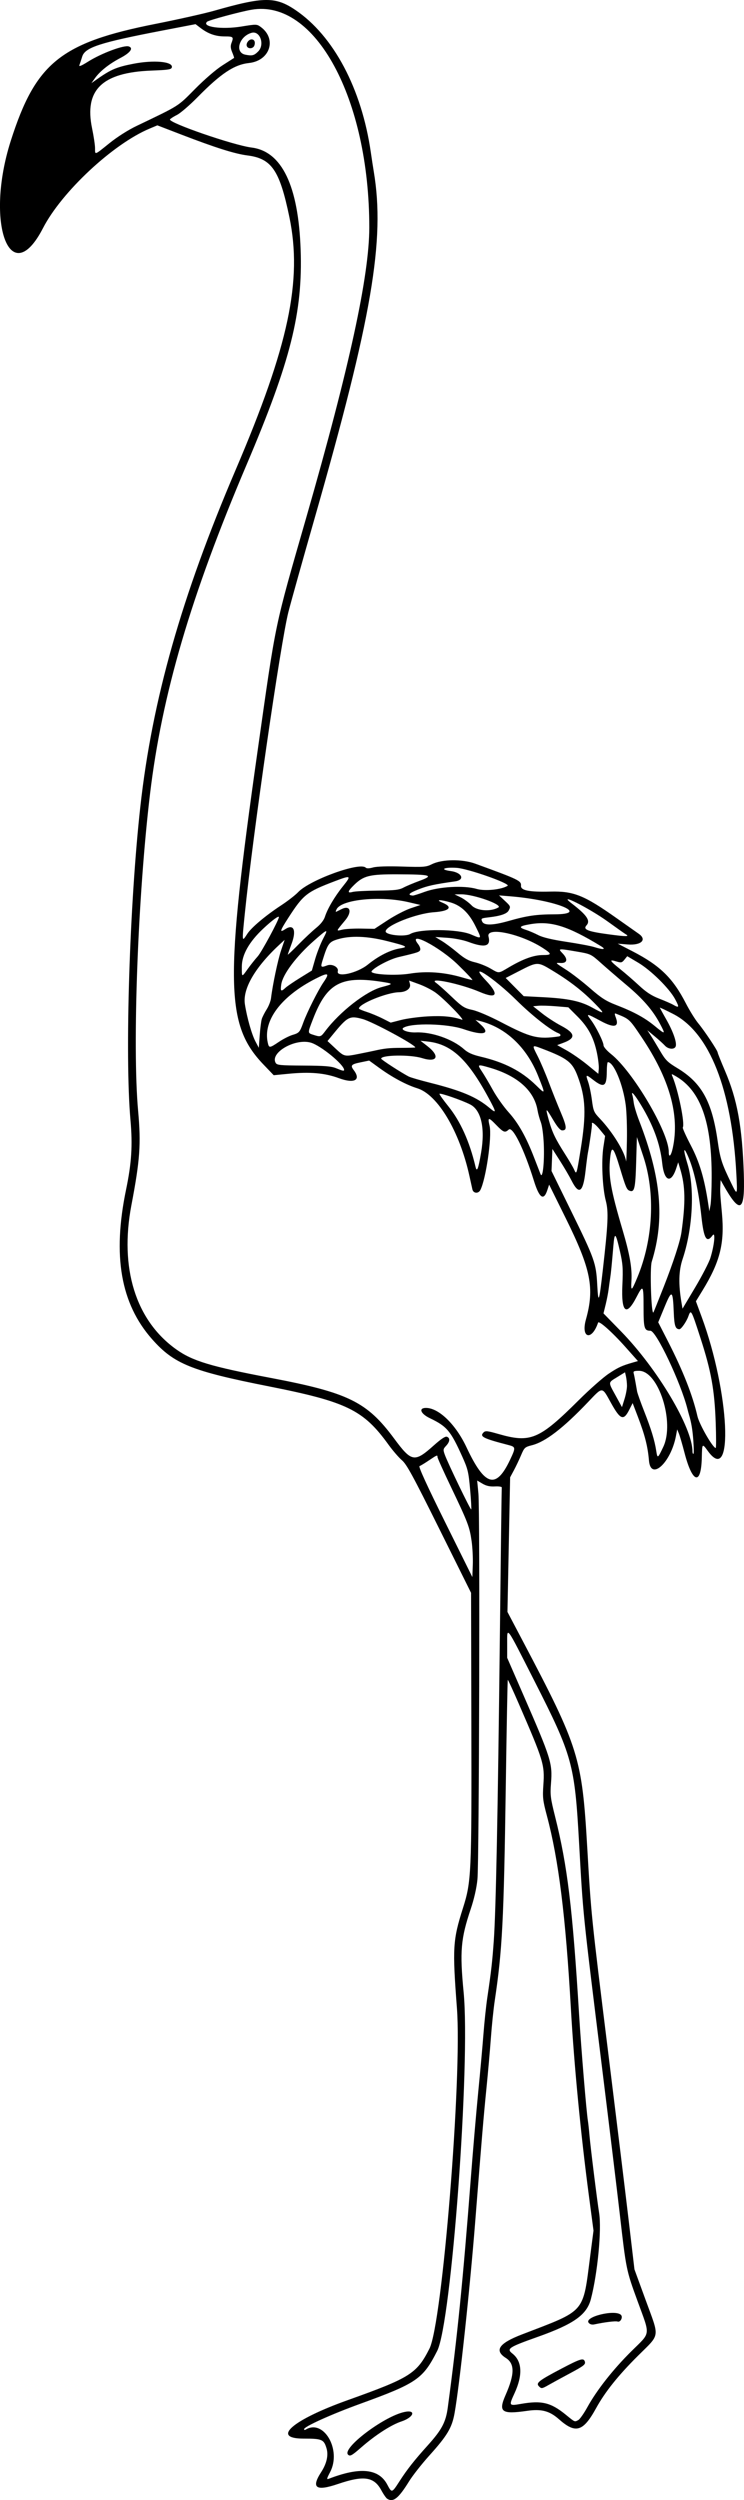 <?xml version="1.0" encoding="UTF-8"?>
<svg version="1.1" viewBox="0 0 501.9 1684.6" xmlns="http://www.w3.org/2000/svg">
<path d="m261.26 1683.8c-0.758-0.48-2.558-3.061-4-5.735-4.95-9.179-11.856-10.192-29.24-4.288-14.95 5.076-18.293 2.696-11.318-8.06 3.675-5.668 4.956-11.338 3.591-15.894-1.826-6.096-3.056-6.619-15.566-6.619-22.018 0-7.517-12.574 29.913-25.937 42.049-15.013 46.522-17.832 55.084-34.728 8.662-17.093 22.041-182.84 18.516-229.39-3.087-40.775-2.782-45.828 4.073-67.443 5.649-17.813 5.885-22.973 5.661-123.95l-0.196-88.447-21.388-43.016c-17.84-35.88-22.029-43.565-25.256-46.328-2.128-1.821-6.218-6.563-9.09-10.537-16.896-23.383-28.131-28.85-80.656-39.244-52.25-10.34-64.015-15.089-78.803-31.808-21.167-23.931-26.789-56.189-17.553-100.72 3.743-18.048 4.489-29.818 2.977-46.949-3.85-43.599-0.602-146.16 6.697-211.5 8.009-71.696 27.704-141.16 64.239-226.56 35.823-83.739 45.156-127.62 36.25-170.44-6.562-31.55-11.92-39.391-28.336-41.472-8.407-1.066-21.588-5.224-44.526-14.046l-16.193-6.228-5.25 2.211c-24.704 10.363-59.275 42.617-71.861 66.997-22.218 43.04-39.42-3.65-21.711-58.936 16.788-52.41 33.625-65.984 97.532-78.625 15.28-3.023 33.182-7.035 39.782-8.916 33.251-9.476 41.161-9.545 54.622-0.473 25.789 17.379 44.745 53.108 50.908 95.95 0.593 4.125 1.492 9.975 1.997 13 7.709 46.177-1.249 98.533-40.037 234-7.795 27.225-15.692 55.423-17.548 62.661-5.245 20.457-23.984 149.95-29.426 203.34-1.993 19.553-2.024 19.304 1.702 13.551 2.761-4.263 12.285-12.266 22.782-19.145 4.4-2.883 9.575-6.895 11.5-8.915 7.892-8.28 41.6-20.491 45.58-16.511 0.64 0.64 2.357 0.597 4.95-0.125 2.516-0.701 9.743-0.924 19.731-0.611 14.525 0.456 16.091 0.331 19.97-1.588 6.888-3.408 20.446-3.564 29.302-0.337 29.526 10.756 31.023 11.48 30.793 14.896-0.211 3.128 5.515 4.253 19.825 3.896 15.729-0.392 22.756 2.43 44.788 17.993 6.908 4.88 13.573 9.574 14.811 10.431 5.773 3.999 1.689 7.935-7.472 7.2l-6.69-0.537 9.981 5.151c18.484 9.539 27.211 18.033 35.934 34.974 2.536 4.925 6.329 11.03 8.428 13.566 4.245 5.129 13.068 18.389 13.068 19.64 0 0.442 2.231 6.016 4.957 12.387 8.315 19.43 11.6 37.454 12.682 69.584 0.864 25.656-2.506 27.382-13.888 7.114l-1.748-3.114-0.18 3.5c-0.232 4.51-0.184 5.357 1.05 18.72 1.883 20.39-1.219 32.773-13.056 52.116l-4.49 7.336 3.924 10.638c18.743 50.816 21.726 114.28 4.249 90.41-3.99-5.45-3.971-5.469-4.193 4.244-0.434 19.068-6.304 17.484-11.662-3.148-1.455-5.601-3.163-11.451-3.795-13l-1.151-2.816-0.806 4.299c-3.408 18.181-17.052 30.683-18.233 16.708-0.796-9.417-2.754-17.159-7.427-29.369l-3.583-9.362-2.344 4.612c-3.807 7.49-5.972 6.639-12.337-4.85-6.116-11.04-5.331-11.021-15.469-0.383-16.635 17.455-28.601 26.661-37.676 28.987-4.909 1.258-5.24 1.561-7.478 6.837-1.288 3.037-3.467 7.611-4.843 10.166l-2.501 4.645-0.902 45.355-0.902 45.355 10.285 19.5c37.986 72.022 39.999 78.467 43.556 139.5 2.648 45.433 2.629 45.243 14.067 137.5 5.489 44.275 11.731 95.35 13.871 113.5l3.891 33 7.566 20.702c9.492 25.972 9.986 22.43-5.238 37.567-13.283 13.207-22.189 24.344-28.196 35.26-8.765 15.927-13.81 17.422-25.096 7.436-6.311-5.584-11.77-7.029-21.328-5.647-17.382 2.513-19.69 0.834-14.646-10.656 6.196-14.117 6.243-21.106 0.167-24.966-7.959-5.056-4.69-9.864 10.736-15.796 43.837-16.857 41.074-13.656 46.275-53.59l2.139-16.425-3.105-23.442c-5.501-41.536-10.015-88.352-12.143-125.94-3.522-62.211-8.27-100.41-16.158-130-2.779-10.423-3.004-12.385-2.416-21 0.924-13.535 0.153-16.069-16.652-54.774-3.886-8.949-7.199-16.137-7.362-15.974-0.164 0.164-0.773 32.686-1.354 72.271-1.327 90.362-2.334 109.84-7.443 143.97-0.823 5.5-1.989 16.75-2.59 25-0.601 8.25-1.952 23.55-3 34-1.955 19.481-3.091 32.955-7.548 89.5-3.598 45.661-10.606 110.64-13.949 129.35-1.768 9.892-4.86 15.084-17.046 28.619-5.141 5.71-11.29 13.528-13.664 17.372-7.066 11.44-10.658 14.314-14.695 11.757zm8.237-11.846c5.148-7.997 9.938-14.074 19.115-24.25 9.421-10.447 12.129-15.558 13.456-25.394 6.469-47.965 10.24-85.489 15.591-155.11 1.395-18.15 3.622-44.025 4.949-57.5s2.91-31.025 3.52-39c0.609-7.975 1.774-19 2.587-24.5 2.699-18.241 3.342-23.874 4.391-38.5 1.428-19.906 2.751-86.031 4.092-204.5 0.622-55 1.201-100.42 1.286-100.92 0.085-0.508-1.999-0.811-4.631-0.672-3.42 0.18-5.809-0.352-8.371-1.864l-3.586-2.116 0.838 8.788c1.112 11.662 0.515 248.19-0.656 259.98-0.582 5.858-2.23 13.118-4.541 20-6.713 19.993-7.435 28.447-4.778 55.998 4.644 48.157-8.24 222.87-17.825 241.72-9.648 18.977-13.752 21.787-52.179 35.735-19.38 7.034-37.617 15.275-37.617 16.998 0 0.534 0.445 0.695 0.99 0.358 12.188-7.533 24.43 13.529 16.585 28.534-2.355 4.504-2.482 5.138-0.906 4.529 21.057-8.133 33.71-6.874 39.438 3.924 3.061 5.77 3.101 5.759 8.252-2.244zm-34.692-17.917c-4.292-4.292 23.953-25.704 37.924-28.749 8.228-1.793 6.57 3.533-1.986 6.38-6.977 2.322-17.675 9.246-27.258 17.643-6.077 5.325-7.374 6.031-8.68 4.725zm155.33-23.33c1.024-0.548 3.773-4.458 6.108-8.688 6.382-11.561 17.401-25.536 29.797-37.789 13.146-12.994 12.756-9.799 4.09-33.558-7.713-21.147-7.699-21.077-12.051-58.969-1.674-14.575-7.056-58.935-11.961-98.578-13.192-106.63-12.704-101.85-15.478-151.42-2.972-53.107-4.479-58.561-30.114-109-19.564-38.495-18.385-36.89-18.385-25.014v9.386l10.932 25.064c18.75 42.989 19.685 45.975 18.63 59.467-0.62 7.923-0.363 9.992 2.814 22.658 8.282 33.02 11.717 61.34 16.124 132.94 1.461 23.741 4.929 65.548 5.971 72 0.267 1.65 0.731 5.925 1.033 9.5 0.643 7.624 5.14 43.815 6.525 52.5 1.788 11.216-1.036 40.686-5.558 58-2.772 10.614-11.518 16.812-35.97 25.49-19.525 6.93-21.096 7.966-16.98 11.204 6.601 5.192 7.095 14.473 1.425 26.774-3.885 8.429-3.805 8.561 4.332 7.144 13.991-2.436 20.154-0.944 30.331 7.346 6.229 5.074 5.838 4.909 8.386 3.545zm-26.517-22.669c-2.302-2.302-0.353-3.836 15.344-12.084 12.294-6.46 14.604-7.192 15.48-4.909 0.816 2.127-0.227 2.974-10.3 8.361-5.225 2.795-11.592 6.268-14.149 7.719-4.402 2.497-4.741 2.546-6.374 0.913zm33.518-42.84c-3.346-4.031 17.862-9.237 21.758-5.341 1.522 1.522-0.367 5.209-2.291 4.471-1.253-0.481-8.865 0.451-15.552 1.903-1.702 0.37-3.045 0.016-3.914-1.032zm-79.012-526.91c-1.376-9.555-2.478-12.427-13.986-36.486-4.948-10.345-8.997-19.324-8.997-19.955 0-1.621-0.22-1.537-5.853 2.254-2.78 1.871-5.616 3.588-6.303 3.817-0.822 0.274 5.061 13.128 17.204 37.592l18.452 37.176 0.311-8.243c0.171-4.534-0.202-11.803-0.828-16.155zm-0.977-34.523c-1.064-11.952-1.53-13.903-5.336-22.332-7.845-17.374-10.326-20.304-21.882-25.839-6.245-2.991-7.702-6.895-2.575-6.895 8.641 0 20.103 11.112 27.336 26.5 12.388 26.357 19.905 28.532 29.376 8.5 3.941-8.336 3.897-8.71-1.175-10.024-17.049-4.416-19.501-5.664-16.664-8.481 1.215-1.206 2.613-1.06 9.914 1.036 21.807 6.262 27.492 3.871 54.406-22.879 7.278-7.234 16.352-15.23 20.164-17.77 6.388-4.255 8.845-5.374 16.787-7.639l2.856-0.815-8.436-9.465c-8.957-10.05-17.92-18.026-18.46-16.428-4.23 12.534-11.741 10.595-8.196-2.116 5.919-21.225 3.4-33.84-13.634-68.275l-11.181-22.603-1.231 3.729c-2.457 7.446-5.414 5.359-9.068-6.402-6.601-21.248-14.283-36.834-16.961-34.412-2.558 2.315-3.504 1.965-8.465-3.14-5.291-5.444-5.839-5.356-4.433 0.709 1.679 7.242-2.529 36.168-6.287 43.223-1.35 2.534-4.72 2.218-5.326-0.5-0.276-1.238-1.198-5.4-2.049-9.25-6.604-29.875-21.37-54.628-35.122-58.872-7.36-2.272-16.868-7.362-25.674-13.746l-6.808-4.936-5.942 1.227c-6.203 1.281-6.845 2.048-4.41 5.268 5.043 6.667 0.352 9.203-9.979 5.394-9.59-3.536-19.512-4.409-34.053-2.994l-10 0.973-7.077-7.381c-25.38-26.62-25.91-55.44-3.89-210.44 12.78-90.02 11.15-82.21 33.13-158.66 28.91-100.54 42.31-162.21 42.32-194.74 0.04-86.859-36.54-154.31-79.56-146.71-7.912 1.398-28.695 7.009-29.856 8.06-3.85 3.489 9.865 5.395 23.207 3.225 10.062-1.636 10.344-1.629 13 0.318 11.007 8.069 6.22 22.74-7.919 24.272-9.995 1.083-18.988 7.048-34.709 23.021-5.311 5.397-11.539 10.76-13.839 11.919-2.3 1.159-4.443 2.53-4.762 3.046-1.363 2.206 42.899 17.472 55.034 18.981 20.414 2.538 31.577 25.73 33.091 68.75 1.491 42.362-6.747 75.131-36.416 144.86-37.722 88.656-57.135 154.77-65.192 222-8.176 68.236-11.991 169.72-8.026 213.5 2.026 22.369 1.253 33.212-4.524 63.5-8.095 42.436 2.84 77.657 30.169 97.172 11.053 7.893 23.232 11.57 63.856 19.284 52.294 9.929 64.85 16.088 83.149 40.782 11.881 16.034 13.751 16.353 26.932 4.593 4.834-4.312 7.651-6.16 8.75-5.739 2.255 0.865 2.022 3.352-0.573 6.114-2.024 2.155-2.091 2.619-0.865 6.009 2.085 5.766 17.335 37.342 17.807 36.87 0.233-0.233-0.101-6.316-0.743-13.52zm130.3-28.815c7.856-16.585-3.205-51.25-16.353-51.25-3.406 0-4.005 0.291-3.604 1.75 0.264 0.963 0.79 3.55 1.169 5.75 0.379 2.2 0.89 5.082 1.135 6.405 0.245 1.323 2.412 7.398 4.815 13.5 4.657 11.825 6.996 19.475 8.056 26.345 0.854 5.535 1.017 5.449 4.782-2.5zm20.291-4c-0.527-7.397-1.387-12.526-2.977-17.75-0.167-0.55-0.649-2.35-1.07-4-4.535-17.76-21.026-52.5-24.921-52.5-4.139 0-4.626-1.653-4.626-15.7 0-15.23-0.288-15.636-4.839-6.835-6.792 13.135-10.284 10.207-9.464-7.935 0.525-11.606 0.314-14.565-1.65-23.167-2.885-12.636-3.603-13.233-4.404-3.664-1.053 12.573-1.65 18.602-2.159 21.802-0.262 1.65-0.733 5.025-1.047 7.5-0.313 2.475-1.223 7.156-2.022 10.402l-1.452 5.902 11.81 12.098c24.608 25.209 48.227 64.865 48.227 80.974 0 0.893 0.274 1.623 0.608 1.623 0.335 0 0.328-3.938-0.015-8.75zm15.069-12.5c-0.8-22.073-3.067-34.605-10.287-56.879-6.266-19.331-6.376-19.524-8.204-14.469-1.281 3.542-4.819 8.608-5.994 8.582-2.689-0.061-3.442-2.298-3.802-11.289-0.611-15.269-1.286-15.665-6.245-3.657l-4.241 10.267 6.454 12.598c10.249 20.003 16.729 36.428 20.011 50.716 1.271 5.532 10.402 21.382 12.319 21.382 0.338 0 0.332-7.763-0.012-17.25zm-59.842-24.75c-0.032-1.925-0.341-4.741-0.689-6.259l-0.632-2.759-5.25 3.236c-6.3 3.883-6.234 3.082-1.031 12.563l4.219 7.688 1.72-5.485c0.946-3.017 1.694-7.06 1.663-8.985zm24.752-66.536c6.569-16.715 11.143-30.771 11.993-36.857 2.839-20.316 2.626-31.075-0.845-42.607l-1.354-4.5-1.314 4c-3.498 10.65-8.156 8.932-9.485-3.5-1.377-12.876-5.946-25.359-14.366-39.25-4.198-6.926-6.854-9.938-5.731-6.5 0.225 0.688 0.643 3.05 0.93 5.25s1.922 7.6 3.632 12c14.864 38.232 17.375 66.359 8.479 95-1.358 4.372-0.336 35.656 1.117 34.203 0.151-0.151 3.275-7.909 6.942-17.239zm31.491-19.476c2.706-8.604 3.632-18.176 1.475-15.237-4.009 5.461-5.889 2.274-7.519-12.75-1.869-17.221-4.996-31.357-8.936-40.392-3.249-7.449-3.471-4.922-0.44 5.009 4.988 16.346 3.585 43.568-3.303 64.076-2.66 7.919-2.876 16.948-0.709 29.62l0.652 3.813 8.524-14.313c4.688-7.872 9.304-16.794 10.257-19.826zm-72.659 9.013c3.721-32.565 4.058-40.147 2.116-47.607-2.288-8.791-3.086-26.752-1.61-36.257l1.143-7.364-3.594-4.386c-3.199-3.904-5.81-5.708-5.261-3.636 0.191 0.72-1.789 14.665-2.76 19.442-0.258 1.27-0.981 6.808-1.607 12.308-1.636 14.378-4.408 16.23-9.425 6.297-1.472-2.913-4.977-8.897-7.791-13.297l-5.115-8-0.595 14.857 13.036 26.571c16.124 32.865 17.017 35.375 17.806 50.071 0.716 13.332 1.258 11.999 3.657-9zm23.329 4.242c10.766-25.775 12.329-56.985 4.092-81.742l-4.325-13-0.5 17.203c-0.509 17.504-1.146 20.222-4.441 18.958-1.908-0.732-2.585-2.324-6.453-15.161-4.33-14.37-5.695-15.845-6.625-7.157-1.316 12.285 0.219 21.199 8.44 49.02 4.756 16.094 6.386 25.378 5.916 33.697-0.435 7.702 8e-3 7.495 3.898-1.818zm50.209-67.268c0.148-37.361-7.317-58.615-24.017-68.379-3.204-1.873-3.245-1.873-2.465 0 4 9.61 8.547 31.966 7.008 34.457-0.261 0.423 2.191 5.871 5.449 12.108 5.848 11.194 9.121 22.189 11.712 39.34l0.755 5 0.75-4c0.413-2.2 0.776-10.537 0.808-18.526zm16.647-2.724c-3.05-57.068-18.115-95.149-42.608-107.71-4.94-2.533-8.982-4.443-8.982-4.245 0 0.198 1.966 3.809 4.369 8.025 4.663 8.183 7.244 15.635 6.283 18.141-0.851 2.217-5.026 1.885-7.247-0.577-1.048-1.161-4.146-3.974-6.886-6.25l-4.981-4.139 2.276 3.5c1.252 1.925 4.118 6.651 6.37 10.502 3.596 6.151 5 7.548 11.549 11.5 16.447 9.924 23.385 22.406 27.23 48.987 1.788 12.359 2.739 15.31 9.276 28.762 4.058 8.35 4.137 8.196 3.352-6.5zm-129.89-19.75c-0.268-6.412-1.101-12.669-1.999-15-0.847-2.2-1.841-5.8-2.21-8-2.238-13.354-13.619-23.422-32.643-28.878-7.905-2.267-8.131-2.147-4.927 2.628 1.568 2.337 4.906 7.978 7.418 12.535 2.512 4.557 7.296 11.307 10.631 15 6.582 7.288 11.836 16.638 17.263 30.715 1.908 4.95 3.832 9.9 4.274 11 1.421 3.53 2.691-8.054 2.192-20zm24.86 3.38c3.89-24.08 3.438-34.876-2.075-49.523-3.511-9.327-6.926-11.973-23.664-18.335-7.303-2.776-7.245-2.861-3.315 4.85 1.926 3.78 5.34 11.767 7.586 17.75 2.246 5.983 5.875 15.087 8.063 20.233 4.1 9.638 4.305 12.145 0.992 12.145-1.311 0-3.232-2.213-6.076-7-5.175-8.71-5.414-8.702-2.974 0.102 2.274 8.206 4.329 12.497 10.962 22.898 2.631 4.125 5.342 8.739 6.025 10.254 1.713 3.8 1.688 3.877 4.475-13.374zm-67.128 1.944c2.781-16.43-2e-3 -28.56-7.412-32.315-5.671-2.874-20.013-7.847-20.687-7.173-0.251 0.251 2.431 4.033 5.96 8.405 8.167 10.115 14.369 23.878 18.312 40.635 0.975 4.142 1.9 1.833 3.827-9.552zm97.549-31.824c-1.823-13.977-8.067-29-12.054-29-0.385 0-0.718 2.951-0.738 6.558-0.058 9.979-1.925 11.035-9.331 5.276-4.783-3.72-5.041-3.607-3.262 1.416 0.828 2.337 1.977 7.85 2.554 12.25 0.976 7.449 1.344 8.31 5.333 12.5 8.616 9.05 16.892 22.504 17.741 28.843 0.122 0.911 0.367-5.318 0.544-13.843 0.177-8.525-0.177-19.325-0.786-24zm31.753 28.75c4.718-21.974-2.201-46.507-21.008-74.486-8.384-12.473-8.165-12.273-17.42-15.96-0.923-0.368-0.93 0.228-0.032 2.606 2.462 6.522-1.021 7.318-10.239 2.34-9.534-5.149-9.997-5.201-6.601-0.75 3.408 4.468 8.568 14.835 8.568 17.214 0 1.004 2.263 3.617 5.029 5.806 14.74 11.665 38.971 52.671 38.971 65.949 0 4.327 1.551 2.784 2.732-2.718zm-124.26-33.6c-14.046-26.005-25.029-36.226-40.822-37.992l-5.16-0.577 4.623 3.584c8.82 6.837 6.798 11.358-3.623 8.101-7.8-2.438-27.5-2.155-27.5 0.394 0 0.674 13.871 9.644 18.687 12.085 1.203 0.61 7.503 2.443 14 4.074 21.446 5.384 31.619 9.661 40.306 16.947 4.926 4.132 4.865 3.337-0.512-6.617zm33.424-14.803c-7.726-19.396-21.83-32.686-39.346-37.073l-2.941-0.736 3.358 3c7.243 6.471 2.208 7.906-11.379 3.242-10.956-3.761-35.098-4.328-40.559-0.953-2.282 1.41 3.013 3.382 8.462 3.152 10.535-0.446 24.676 4.479 32.289 11.245 2.733 2.429 5.689 3.764 11.211 5.066 16.231 3.825 27.61 9.692 37.5 19.333 6.426 6.265 6.417 6.306 1.405-6.276zm39.651-15.548c-2.158-10.351-5.868-17.298-13.1-24.53l-6.22-6.22-8.368-0.689c-4.603-0.379-9.943-0.536-11.868-0.35l-3.5 0.34 6 4.753c3.3 2.614 9.067 6.367 12.816 8.339 9.677 5.091 10.159 8.352 1.698 11.498l-4.277 1.59 6.539 3.657c3.596 2.011 9.843 6.361 13.882 9.667l7.343 6.01 0.3-3.331c0.165-1.832-0.395-6.662-1.243-10.733zm-170.56 11.454c0-3.57-15.882-16.55-22.526-18.411-10.611-2.971-27.513 6.754-23.671 13.62 0.879 1.571 2.898 1.77 18.841 1.857 14.121 0.077 18.693 0.442 21.856 1.743 4.467 1.838 5.5 2.062 5.5 1.19zm10.162-10.86c4.036-0.801 8.463-1.709 9.838-2.018 7.403-1.663 10.305-1.972 18.75-1.997 5.087-0.015 9.25-0.143 9.25-0.284 1e-3 -1.786-28.736-17.274-35.5-19.133-8.783-2.414-10.135-1.715-20.033 10.364l-3.664 4.472 5.349 4.989c6.026 5.62 5.955 5.604 16.011 3.608zm-65.673-23.543c0.442-1.375 1.924-4.276 3.294-6.446 1.37-2.17 2.682-5.545 2.917-7.5 1.083-9.026 4.616-25.792 6.787-32.21l2.396-7.082-2.591 2.369c-17.085 15.622-25.867 30.494-24.217 41.012 1.444 9.207 4.624 20.369 7.173 25.18l2.213 4.177 0.613-8.5c0.337-4.675 0.974-9.625 1.416-11zm11.485 15.518c2.846-1.915 6.946-4.013 9.112-4.662 4.638-1.389 5.012-1.813 7.379-8.356 2.513-6.943 10.037-21.915 13.66-27.182 4.394-6.386 3.317-6.828-5.562-2.287-23.1 11.813-35.319 28.143-32.083 42.877 0.851 3.876 1.18 3.859 7.493-0.39zm188.78-3.671c1.7-0.245 1.578-1.507-0.213-2.194-5.229-2.007-17.795-11.882-28.181-22.149-15.551-15.372-33.722-27.06-20.605-13.254 9.064 9.54 7.346 12.557-4.312 7.578-12.869-5.497-35.211-10.15-29.439-6.131 1.375 0.957 6.1 5.169 10.5 9.359 7.218 6.873 8.587 7.744 14 8.905 3.527 0.756 11.564 4.189 19.5 8.329 19.932 10.398 24.722 11.579 38.75 9.558zm-157.45-3.64c9.877-13.11 27.646-26.922 38.157-29.66 7.54-1.964 7.703-2.242 1.887-3.207-29.116-4.83-38.812 0.156-48.36 24.871-3.677 9.518-3.683 9.268 0.268 10.536 4.822 1.547 5.015 1.486 8.048-2.54zm225.7-5.062c-4.803-9.012-11.422-16.641-22.505-25.943-5.497-4.614-13.159-11.212-17.025-14.663-7.012-6.259-7.053-6.279-16.624-7.91-12.591-2.146-12.696-2.132-9.441 1.266 3.705 3.867 3.159 6.653-1.263 6.444-3.931-0.186-4.114-0.403 4.127 4.9 3.637 2.34 10.72 7.834 15.741 12.208 7.41 6.456 10.678 8.552 17.363 11.137 12.07 4.666 19.375 8.63 26.127 14.179 7.317 6.013 7.517 5.92 3.5-1.617zm-156.5-4.824c10.044-0.551 16.963 0.125 23.002 2.247 2.562 0.9-11.55-13.632-17.567-18.091-2.511-1.861-7.612-4.489-11.335-5.84l-6.77-2.457 0.589 2.347c0.756 3.014-2.496 5.444-7.392 5.524-8.141 0.133-27.027 7.816-27.027 10.994 0 0.321 2.362 1.342 5.25 2.269 2.888 0.927 7.709 2.93 10.715 4.451l5.465 2.765 7.035-1.803c3.869-0.992 11.985-2.075 18.035-2.406zm112.92-8.387c-8.197-8.389-16.668-15.028-27.949-21.906-11.122-6.781-10.686-6.784-24.222 0.174l-8.249 4.24 12.16 12.27 13.209 0.685c16.758 0.869 25.042 2.614 32.888 6.928 8.678 4.771 8.91 4.514 2.163-2.391zm53.886-3.189c-3.892-7.276-16.351-19.556-25.056-24.697l-7.248-4.28-1.878 2.319c-1.703 2.103-2.214 2.216-5.502 1.206-5.062-1.554-4.555-0.551 2.63 5.2 3.435 2.75 9.183 7.735 12.773 11.077 4.779 4.45 8.394 6.802 13.5 8.784 3.836 1.489 8.099 3.351 9.474 4.138 4.07 2.329 4.263 1.777 1.308-3.748zm-262.87-7.664c1.135-1.052 5.606-4.101 9.934-6.776l7.869-4.864 2.227-7.723c1.225-4.247 3.662-10.459 5.415-13.804 3.635-6.935 3.186-6.832-6.203 1.418-11.956 10.506-21.069 22.65-22.071 29.411-0.701 4.728-0.199 5.143 2.829 2.337zm116.49-15.449c-12.584-12.256-34.617-23.683-27.004-14.004 1.079 1.372 1.715 3.136 1.414 3.921-0.544 1.418-1.577 1.758-14.655 4.826-5.913 1.387-16.566 7-18.15 9.563-1.305 2.111 16.017 3.157 25.858 1.561 11.119-1.803 22.983-0.971 34.782 2.441 3.478 1.006 6.774 1.864 7.324 1.908s-3.756-4.553-9.57-10.215zm-141.86 2.612c1.873-2.612 4.872-6.377 6.665-8.366 2.618-2.904 14.269-24.505 14.269-26.455 0-1.206-4.503 2.11-10.555 7.771-9.519 8.904-14.445 17.637-14.445 25.608 0 7.418-0.174 7.356 4.066 1.442zm80.978-2.855c7.361-5.947 15.184-9.854 21.874-10.922 5.662-0.904 4.455-1.547-9.418-5.013-12.995-3.247-24.191-3.637-32.64-1.137-6.068 1.796-6.872 2.906-10.446 14.427-1.403 4.522-1.093 4.839 3.156 3.223 3.33-1.266 7.88 1.198 7.177 3.886-1.186 4.534 13.029 1.408 20.297-4.464zm95.595 1.589c9.27-5.426 16.446-7.984 22.398-7.984 6.17 0 6.203-0.723 0.212-4.629-14.824-9.666-38.56-14.724-36.834-7.85 1.685 6.713-2.41 7.776-13.748 3.568-3.287-1.22-9.396-2.404-14-2.713l-8.168-0.549 4.5 2.744c2.475 1.509 7.248 5.062 10.606 7.895 4.559 3.846 7.473 5.461 11.5 6.375 2.967 0.673 7.644 2.511 10.394 4.084 6.353 3.634 5.18 3.718 13.139-0.941zm-130.44-26.32c2.994-2.429 5.123-5.143 5.869-7.483 1.725-5.412 6.522-13.528 12.111-20.492 5.978-7.449 5.584-7.669-5.889-3.291-18.517 7.066-20.843 8.91-30.913 24.505-5.709 8.84-6.105 10.284-2.104 7.663 5.774-3.783 7.72 0.762 4.26 9.952-1.393 3.701-2.533 6.946-2.533 7.212 0 0.266 3.263-2.833 7.25-6.886s9.364-9.084 11.948-11.18zm191.98 12.31c-22.168-13.515-33.534-17.081-47.233-14.819-7.866 1.299-8.582 2.173-3.193 3.901 2.062 0.661 5.775 2.246 8.25 3.522 3.027 1.56 9.246 3.039 19 4.519 7.975 1.21 16.3 2.765 18.5 3.457 6.505 2.045 8.561 1.79 4.675-0.58zm-84.513-13.335c-4.418-8.94-9.658-13.958-16.784-16.074-6.973-2.071-10.671-1.989-5.575 0.123 7.312 3.031 4.918 5.697-5.803 6.464-11.983 0.857-32.428 8.972-32.491 12.897-0.04 2.5 13.066 3.847 16.675 1.714 6.052-3.577 32.153-3.374 40.816 0.317 7.579 3.229 7.508 3.352 3.162-5.442zm101.33 5.349c-0.82-0.479-6.217-4.288-11.992-8.464-12.636-9.138-35.049-20.407-24.5-12.319 10.326 7.918 12.852 11.652 10.007 14.795-2.538 2.804 0.782 4.142 14.993 6.044 11.969 1.602 14.315 1.59 11.492-0.057zm-178.49-3.824 9 0.17 8.876-5.808c4.882-3.195 11.857-6.812 15.5-8.039l6.624-2.231-8-1.874c-18.947-4.438-44.984-1.944-48.512 4.648-0.65 1.215-0.801 2.031-0.336 1.812 0.466-0.219 2.071-1.012 3.567-1.763 5.859-2.94 7.391 1.63 2.514 7.499-6.386 7.685-6.278 7.349-2.027 6.327 2.086-0.501 7.843-0.835 12.793-0.741zm99.5-5.138c12.531-3.559 18.602-4.439 30.813-4.468 24.401-0.057 1.372-9.568-29.313-12.106l-8-0.662 3.75 3.494c4.118 3.836 4.195 4.024 2.758 6.71-1.175 2.196-5.391 3.655-13.188 4.565-5.435 0.634-5.636 0.759-4.66 2.901 1.237 2.716 7.266 2.569 17.84-0.434zm-7-9.052c3.347-1.865-16.614-8.974-25-8.903l-4.5 0.038 4.087 1.984c2.248 1.091 5.623 3.579 7.5 5.529 3.481 3.615 12.617 4.305 17.913 1.352zm-49.621-10.573c9.604-3.518 26.429-4.462 35.017-1.965 5.575 1.621 16.66 0.51 20.869-2.091 2.294-1.418-26.719-11.635-34.381-12.108-8.664-0.535-11.728 1.137-3.97 2.166 7.718 1.024 9.78 5.992 2.889 6.959-13.998 1.965-18.566 2.972-24.913 5.491-6.281 2.492-7.348 3.732-3.511 4.077 0.483 0.043 4.083-1.095 8-2.529zm-31.879-0.828c11.6-0.111 14.6-0.455 17.5-2.007 1.925-1.031 6.875-3.111 11-4.623 9.851-3.611 7.588-4.266-15-4.348-18.845-0.069-22.847 0.911-29.25 7.161-4.458 4.351-4.755 5.749-1 4.711 1.512-0.418 9.05-0.82 16.75-0.893zm-180.8-503.64c5.275-4.241 12.592-8.887 18.292-11.615 29.323-14.029 27.573-12.926 39.433-24.91 6.532-6.597 14.133-13.127 18.562-15.946 4.125-2.626 7.618-4.859 7.763-4.963 0.145-0.104-0.415-1.812-1.243-3.795-1.109-2.655-1.245-4.294-0.513-6.219 1.591-4.183 1.288-4.483-4.539-4.483-6.131 0-11.125-1.738-16.271-5.663l-3.41-2.601-22.143 4.256c-42.494 8.167-52.426 11.39-54.325 17.627-0.65 2.135-1.492 4.687-1.873 5.672-0.498 1.289 1.145 0.639 5.868-2.322 9.018-5.654 24.206-11.314 27.436-10.224 3.315 1.119 1.026 4.264-5.659 7.777-7.718 4.055-13.897 8.98-17.288 13.779l-2.262 3.2 2.479-1.761c10.471-7.436 14.111-9.031 25.817-11.31 13.753-2.678 26.708-1.519 25.974 2.324-0.292 1.528-2.022 1.812-13.823 2.267-33.305 1.284-45.376 13.051-39.989 38.98 1.085 5.225 1.98 11.188 1.987 13.25 0.017 4.76-0.58 4.963 9.721-3.319zm100.3-61.782c4.648-4.648 1.263-14.206-4.453-12.571-8.465 2.421-11.533 13.285-4.161 14.735 4.585 0.902 5.87 0.579 8.614-2.164zm-7.648-3.661c-0.673-1.753 1.281-4.487 3.207-4.487 1.863 0 2.673 1.679 1.934 4.009-0.742 2.337-4.3 2.668-5.14 0.478z"/>
</svg>
